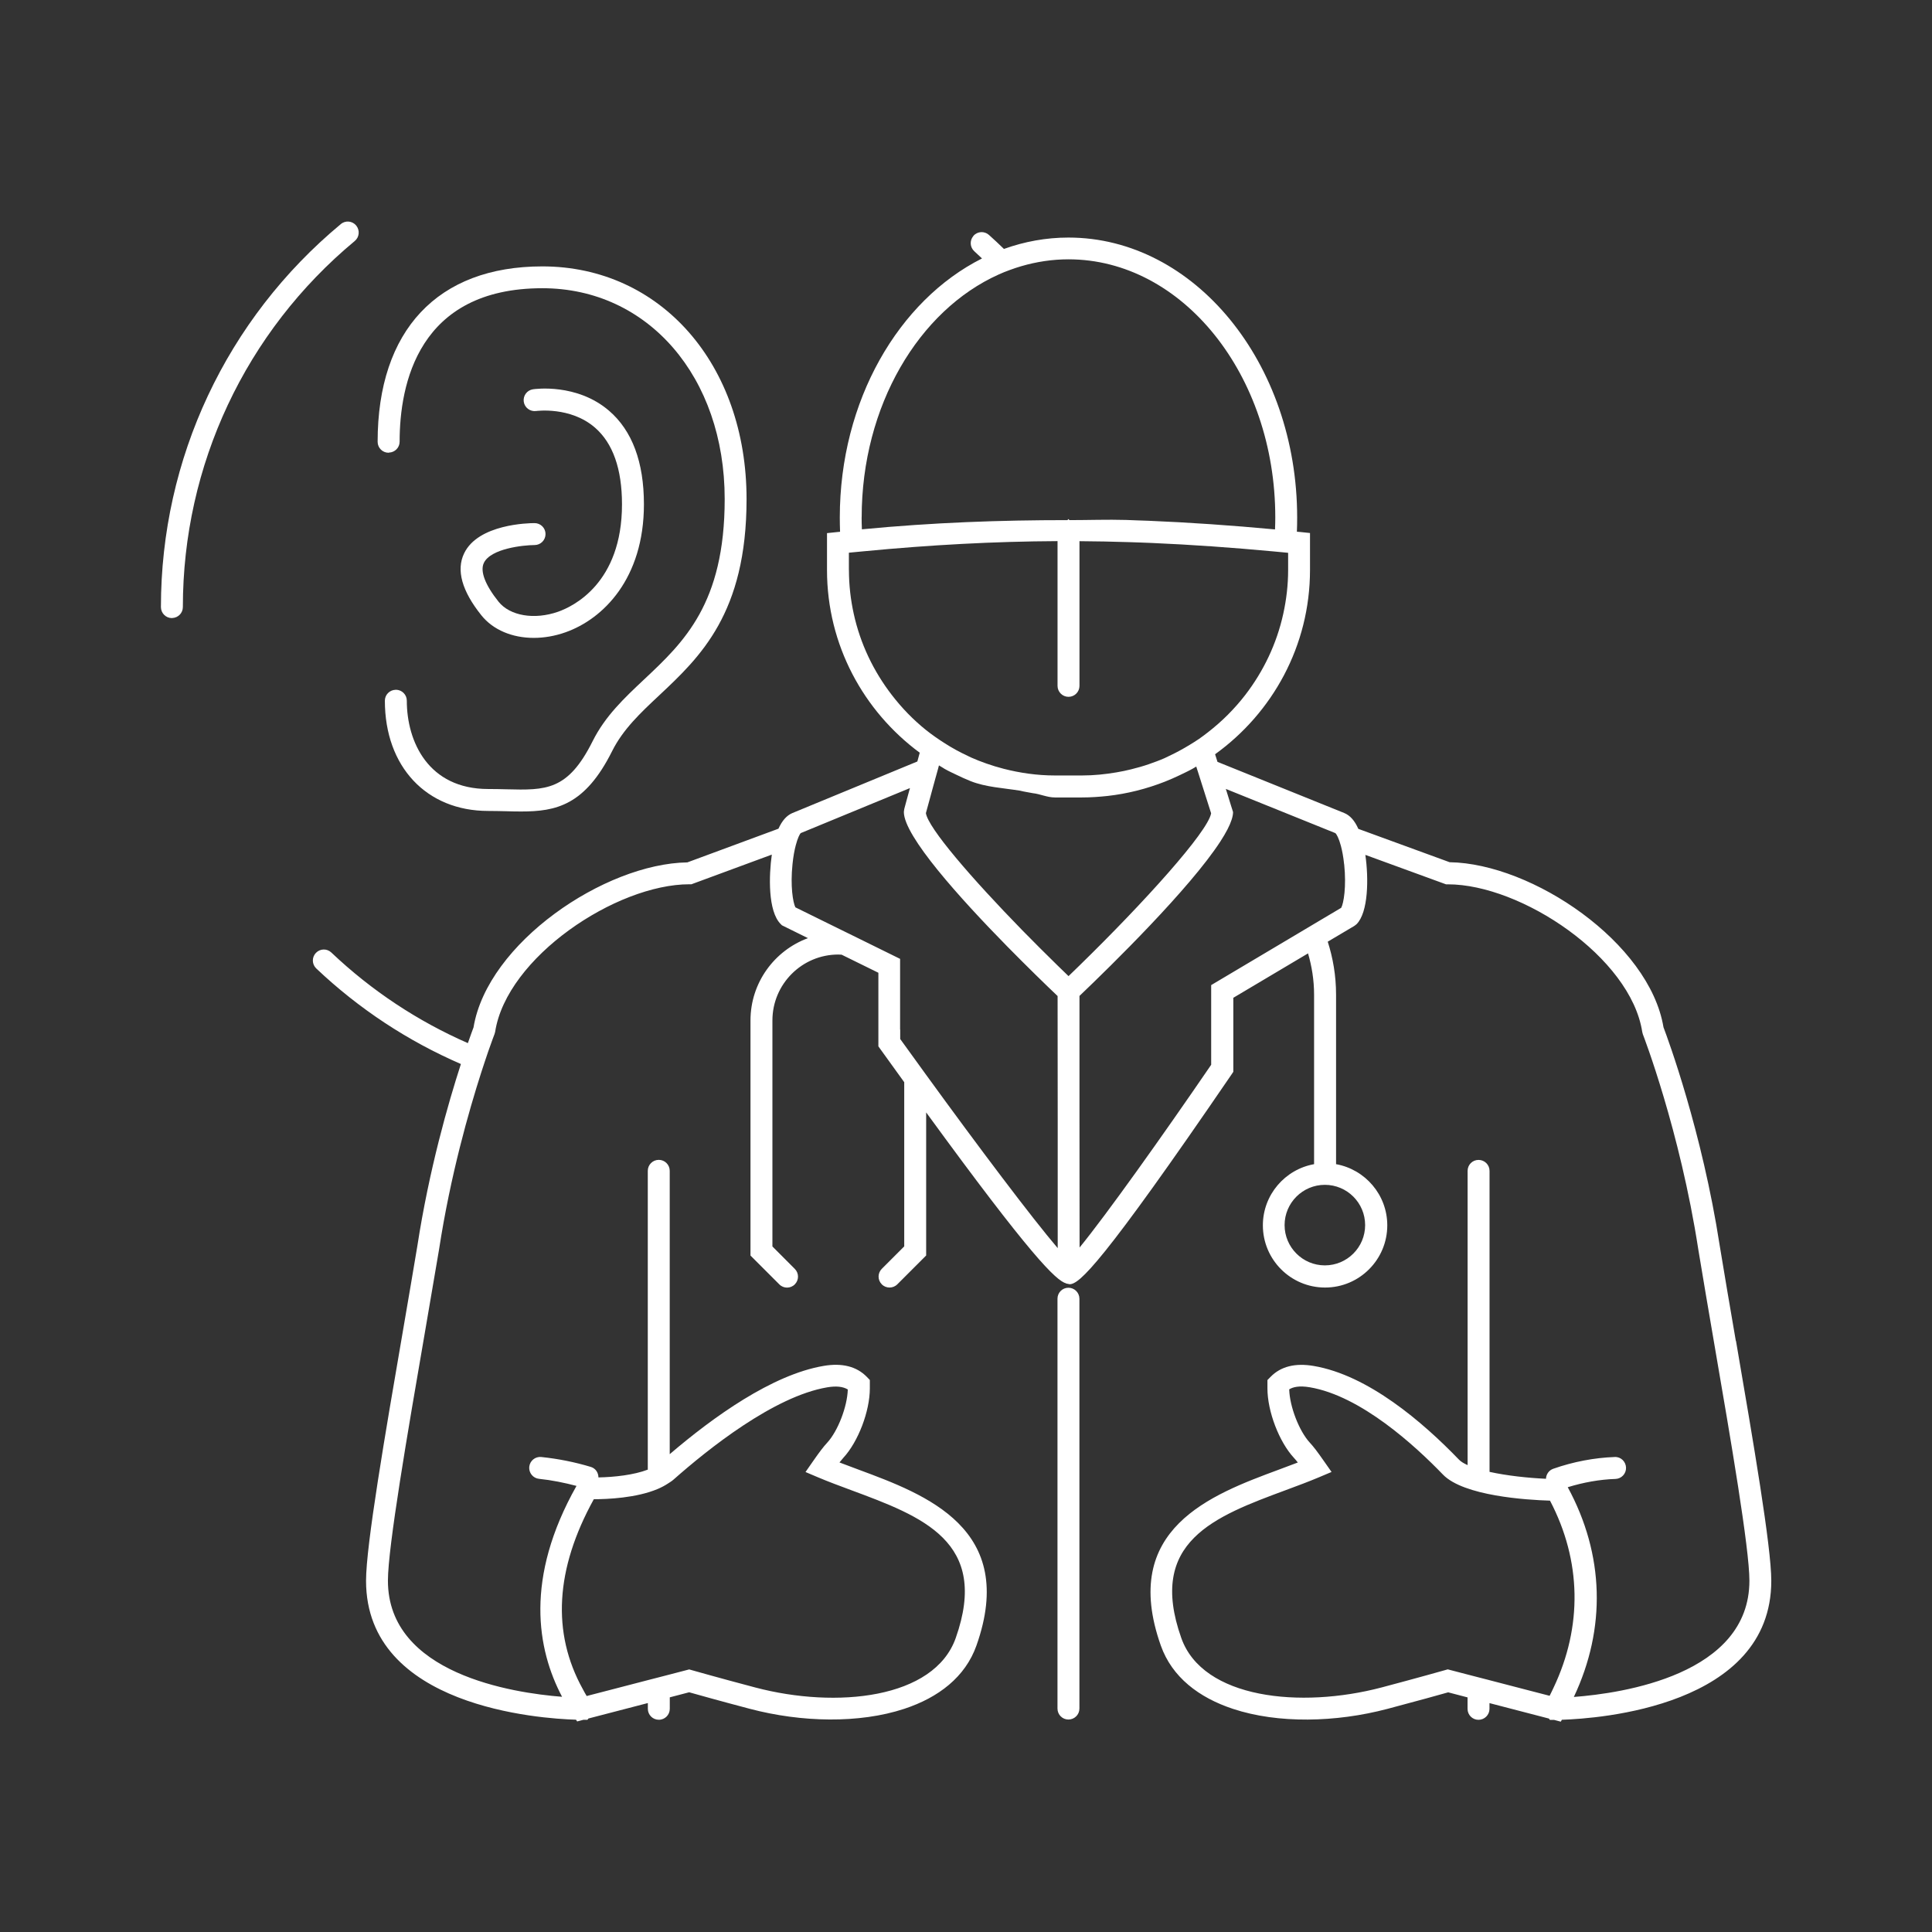 <svg xmlns="http://www.w3.org/2000/svg" id="Capa_1" data-name="Capa 1" viewBox="0 0 355 355"><rect x="0" y="0" width="355" height="355" fill="#333333" stroke="none"/><defs><style>      .cls-1 {        fill: #fff;      }    </style></defs><path class="cls-1" d="M65.47,41.48s-.01-.03-.02-.04c-.71-.86-1.98-.98-2.83-.26-21.01,17.45-33.05,43.1-33.05,70.37,0,1.11.9,2.02,2.01,2.02.02,0,.03-.01.05-.01,1.09-.03,1.97-.91,1.97-2.01,0-26.07,11.51-50.59,31.59-67.27.84-.7.96-1.94.29-2.8Z"></path><path class="cls-1" d="M318.95,246.36c-1.06-6.17-2.09-12.18-2.95-17.44-3.25-21.07-9.56-38.11-10.34-40.17-2.58-15.53-24.11-30.09-39.29-30.32l-16.78-6.13c-.67-1.52-1.53-2.48-2.61-2.92l-23.27-9.39-.44-1.4c10.54-7.59,17.44-19.93,17.44-33.86v-6.79l-1.81-.19c-.2-.02-.4-.04-.6-.05.04-.87.05-1.74.05-2.61,0-28.37-18.85-51.44-42.03-51.44-4.11,0-8.09.74-11.85,2.09-.9-.87-1.82-1.75-2.76-2.58-.83-.74-2.1-.67-2.84.17-.01.01-.01.03-.02.04-.71.83-.63,2.08.19,2.81.48.43.93.88,1.4,1.31-15.31,7.69-26.13,26.13-26.13,47.61,0,.87.02,1.74.05,2.61-.2.02-.4.04-.6.06l-1.8.19v6.79c0,13.76,6.73,25.94,17.04,33.56l-.44,1.61-22.95,9.47c-1.05.44-1.9,1.39-2.57,2.88l-16.74,6.19c-15.19.23-36.72,14.79-39.29,30.32-.15.41-.53,1.41-1.04,2.89-9.16-4.01-17.66-9.6-25.09-16.65-.8-.76-2.05-.73-2.82.06,0,0-.02.01-.02.02-.77.81-.73,2.08.07,2.85,7.87,7.46,16.87,13.35,26.58,17.56-2.34,7.22-5.84,19.4-8,33.42-.77,4.62-1.66,9.82-2.58,15.19-3.37,19.57-6.85,39.81-6.85,46.34,0,23.22,32.12,25.34,38.58,25.53l.21.32,1.14-.3h.75l.18-.24,10.92-2.84v1.06c0,1.11.9,2.01,2.02,2.01s2.01-.9,2.01-2.01v-2.11l3.56-.93c1.45.41,5.73,1.61,11.15,3.04,0,0,0,0,0,0,9.47,2.5,20.1,2.73,28.38,0,6.28-2.07,11.21-5.84,13.26-11.63,7.6-21.47-9.31-27.74-21.66-32.32-1.21-.45-2.38-.89-3.51-1.32.27-.34.5-.61.71-.85,2.73-2.95,4.87-8.56,4.87-12.76v-1.54l-.57-.59c-1.86-1.9-4.53-2.58-7.92-2-9.44,1.6-20.26,9.36-28.28,16.22v-52.07c0-1.11-.9-2.01-2.01-2.01s-2.02.9-2.02,2.01v54.91c-2.53.98-6.18,1.38-9.07,1.43,0-.87-.53-1.67-1.4-1.93-2.95-.89-6.01-1.5-9.1-1.82-1.12-.11-2.09.69-2.21,1.8-.11,1.11.7,2.1,1.8,2.21,2.33.24,4.63.71,6.88,1.3-9.57,16.98-7.25,30.03-2.65,38.75-9.08-.71-32-4.21-32-21.34,0-6.18,3.61-27.15,6.8-45.65.92-5.37,1.82-10.58,2.6-15.23,2.09-13.61,5.48-25.45,7.76-32.54.22-.69.43-1.33.63-1.92.23-.69.45-1.34.64-1.9.7-2,1.13-3.13,1.15-3.17l.12-.42c2.12-13.72,22.24-27.13,35.71-27.13h.36l14.77-5.45c-.55,3.86-.73,10.4,1.62,12.75l.24.24,4.78,2.36c-6.16,2.27-10.56,8.19-10.56,15.12v43.2l5.3,5.3c.78.79,2.06.79,2.84,0,.79-.79.79-2.06,0-2.85l-4.11-4.12v-41.53c0-6.68,5.43-12.11,12.11-12.11.21,0,.41.02.61.03l6.75,3.32v13.52l.38.53c1.53,2.13,2.98,4.14,4.37,6.06v30.17l-4.12,4.12c-.79.79-.79,2.06,0,2.85.39.4.91.59,1.42.59s1.03-.19,1.43-.59l5.3-5.3v-26.29c19.25,26.42,23.87,30.91,25.73,31.42.01,0,.01.02.02.03.1.03.22.05.34.06.02,0,.05.02.07.02,0,0,0,0,.01,0,.07.01.12.04.19.04,1.78,0,5.85-3.56,29.73-38.51l.35-.52v-13.6l13.73-8.16c.68,2.34,1.11,4.86,1.11,7.61v31.12c-5.34.96-9.41,5.63-9.41,11.24,0,6.3,5.12,11.43,11.43,11.43s11.43-5.13,11.43-11.43c0-5.61-4.07-10.28-9.41-11.24v-31.12c0-3.58-.59-6.82-1.53-9.76l4.89-2.9.4-.31c2.17-2.16,2.25-8.39,1.62-12.74l14.82,5.41h.35c13.47,0,33.6,13.41,35.71,27.13l.11.42c.07.17,6.81,17.62,10.19,39.55.87,5.29,1.9,11.31,2.96,17.49,3.02,17.55,6.43,37.43,6.43,43.37,0,17.29-23.37,20.69-32.26,21.36,5.97-12.63,5.6-26.17-1.12-38.54,2.89-.89,5.89-1.43,8.77-1.52,1.11-.04,1.98-.97,1.94-2.08-.04-1.11-.95-2.01-2.08-1.95-3.72.13-7.62.87-11.29,2.16-.81.28-1.31,1.03-1.34,1.84-3.32-.15-7.2-.57-10.37-1.27v-55.31c0-1.11-.9-2.01-2.02-2.01s-2.01.9-2.01,2.01v54.07c-.69-.31-1.25-.65-1.6-1.02-6.66-6.91-16.69-15.51-26.68-17.2-3.4-.58-6.06.09-7.92,2l-.58.59v1.54c0,4.21,2.14,9.81,4.87,12.76.22.23.44.5.71.85-1.13.44-2.3.87-3.51,1.32-12.35,4.58-29.26,10.85-21.66,32.32,2.05,5.79,6.99,9.56,13.26,11.63,8.28,2.74,18.91,2.5,28.38,0,0,0,0,0,0,0,5.42-1.43,9.71-2.63,11.16-3.04l3.56.93v2.11c0,1.11.9,2.01,2.01,2.01s2.02-.9,2.02-2.01v-1.06l10.92,2.84.18.24h.75l1.25.33.2-.35c6.69-.21,38.48-2.43,38.48-25.53,0-6.28-3.3-25.49-6.48-44.05ZM243.44,232.51c-4.08,0-7.4-3.32-7.4-7.4s3.32-7.4,7.4-7.4,7.4,3.31,7.4,7.4-3.32,7.4-7.4,7.4ZM246.99,158.81c.43,4.12-.1,7.2-.55,8l-4.01,2.38-3.51,2.09-16.37,9.73v14.64c-9.07,13.26-19.27,27.57-24.18,33.58l-.02-24.85v-21.37h-.01c5.9-5.63,20.28-19.73,25.91-28.41.51-.79.95-1.53,1.3-2.21.65-1.27,1.02-2.35,1.02-3.18l-.36-1.14-.75-2.42-.22-.69,15.91,6.42,4.21,1.7c.23.18.65.93,1.03,2.36.23.87.45,1.99.59,3.38ZM165.39,189.18v-12.99l-9.38-4.62-.35-.17-3.68-1.81-5.83-2.87c-.45-.89-.95-3.91-.53-7.93.14-1.42.36-2.56.59-3.44.36-1.39.76-2.13.92-2.27l4.95-2.04,8.27-3.41,6.85-2.82-.2.72-.44,1.61-.21.78-.2.75-.07.53c0,4.43,10.31,15.86,19.01,24.72,3.67,3.73,7.04,7.01,9.24,9.1l.02,22.77v23.55c-4.73-5.54-14.53-18.55-24.19-31.86-1.35-1.86-2.7-3.72-4.03-5.57-.24-.33-.48-.67-.72-.99v-1.74ZM155.98,104.72v-3.16c.23-.02.46-.04.69-.07.67-.07,1.34-.13,2.01-.19,12.4-1.19,24-1.81,35.64-1.87v26.59h0c0,1.11.9,2.02,2.01,2.02h.01c1.11,0,2.01-.9,2.01-2.01h0v-26.59c3.07.02,6.14.08,9.24.18.69.02,1.37.04,2.06.07.68.02,1.35.05,2.03.08,7.2.31,14.57.83,22.31,1.55.67.06,1.33.12,2.01.19.23.02.45.04.69.07v3.15c0,2.76-.32,5.44-.89,8.04-1.21,5.53-3.65,10.59-6.99,14.93-1.97,2.55-4.26,4.84-6.81,6.82-.55.43-1.1.85-1.68,1.25-.57.4-1.17.75-1.76,1.12-1.2.73-2.43,1.4-3.71,2-.29.14-.57.29-.87.42-.93.41-1.9.76-2.87,1.1-1.07.37-2.16.68-3.27.95-.89.22-1.78.41-2.69.56-2.06.35-4.17.57-6.33.57h-4.98c-3.26,0-6.41-.46-9.42-1.23-1.08-.28-2.15-.6-3.19-.97-.96-.34-1.9-.7-2.81-1.11-.2-.09-.4-.19-.6-.29-1.45-.68-2.84-1.43-4.18-2.29-.6-.38-1.19-.77-1.77-1.18-.59-.42-1.17-.84-1.73-1.29-2.34-1.88-4.44-4.05-6.27-6.43-3.35-4.34-5.79-9.4-7-14.93-.57-2.6-.88-5.28-.88-8.04ZM158.33,95.07c0-20.53,10.51-38.04,25.17-44.63.66-.3,1.33-.57,2.02-.82.7-.26,1.4-.49,2.11-.7,2.8-.82,5.71-1.27,8.7-1.27,20.95,0,38,21.27,38,47.41,0,.74-.02,1.49-.05,2.22-8.06-.75-15.74-1.28-23.23-1.59-.68-.03-1.36-.05-2.04-.07-.69-.03-1.39-.05-2.08-.08-3.5-.1-6.95.03-10.42.03-.1-.01-.08-.18-.19-.18s-.09.17-.18.18c-12.35,0-24.62.43-37.77,1.69-.03-.73-.05-1.47-.05-2.21ZM220.02,141.51l.5,1.57.27.86.46,1.44.31.98.98,3.08c-.59,3.4-12.29,16.36-24.19,27.97h0c-.67.65-1.34,1.31-2.01,1.95,0,0,0,0,0,0-.67-.65-1.34-1.3-2.01-1.95-2.19-2.14-4.36-4.31-6.47-6.46-9.39-9.62-17.31-18.81-17.73-21.54l.88-3.21.34-1.26.31-1.12.2-.74.15-.53.31-1.12.21-.79c.25.15.48.3.73.44.1.06.19.13.3.19.21.11.41.23.62.34.49.26,1,.48,1.51.73.86.42,1.73.82,2.63,1.18,2.83,1.13,6.05,1.27,9.14,1.77.75.2,1.53.29,2.29.45,1.41.15,2.64.79,4.09.79h4.98c1.57,0,3.12-.11,4.65-.27,3.69-.41,7.23-1.32,10.57-2.63.91-.36,1.8-.75,2.68-1.17.83-.4,1.67-.79,2.47-1.24.18-.1.34-.21.52-.31.03-.02.07-.04.1-.06l.21.68ZM109.11,275.48c2.48-.01,7.8-.21,11.78-1.9.65-.28,1.26-.6,1.82-.97.36-.23.72-.45,1.03-.72,6.35-5.62,18.47-15.31,28.25-16.97,1.65-.28,2.9-.15,3.79.39-.09,3.15-1.82,7.66-3.8,9.8-.67.72-1.38,1.65-2.55,3.33l-1.42,2.04,2.29.97c1.91.81,3.92,1.55,6.04,2.34,13.14,4.87,25.54,9.47,19.27,27.2-3.96,11.17-21.93,13.01-36.83,9.08-6.66-1.76-11.61-3.17-11.61-3.17l-.53-.15-3.61.94-2.01.52-2.02.52-7.04,1.83-3.13.81-1.03.27c-.26-.43-.49-.86-.72-1.29-5.72-10.33-5.05-22.04,2.03-34.87ZM273.66,308.72l-2.02-.52-2.01-.52-3.61-.94-.53.15s-4.96,1.41-11.61,3.17c-14.9,3.93-32.87,2.09-36.82-9.08-6.28-17.73,6.13-22.33,19.27-27.2,2.12-.79,4.13-1.53,6.04-2.34l2.3-.97-1.43-2.04c-1.17-1.68-1.88-2.61-2.55-3.33-1.98-2.14-3.72-6.66-3.8-9.81.67-.41,1.79-.72,3.79-.38,9.38,1.59,19.34,10.73,24.45,16.03h0c3.79,3.94,15.35,4.67,19.68,4.8,5.8,11.07,6,23.14.63,34.42-.23.48-.45.96-.7,1.44l-.92-.24-3.13-.81-7.04-1.83Z"></path><path class="cls-1" d="M194.31,238.64v75.31c0,1.11.9,2.01,2.01,2.01s2.02-.9,2.02-2.01v-75.31c0-1.11-.9-2.02-2.02-2.02s-2.01.9-2.01,2.02Z"></path><path class="cls-1" d="M71.47,83.16c1.09-.03,1.96-.91,1.96-2,0-10.53,3.4-28.2,26.23-28.2,19.41,0,33.5,16.29,33.5,38.74,0,19.23-7.52,26.3-14.79,33.13-3.68,3.46-7.16,6.73-9.48,11.37-4.55,9.11-8.57,9.01-15.86,8.83-1.05-.03-2.15-.05-3.31-.05-11.05,0-14.97-8.74-14.97-16.23,0-1.11-.9-2.01-2.02-2.01-.02,0-.04.01-.05.01-1.09.03-1.96.91-1.96,2,0,12.12,7.63,20.26,18.99,20.26,1.12,0,2.18.03,3.21.05.97.03,1.91.05,2.84.05,6.43,0,11.74-1.13,16.72-11.1,2-4,5.22-7.03,8.64-10.23,7.53-7.07,16.06-15.08,16.06-36.06,0-24.78-15.78-42.77-37.53-42.77-19.23,0-30.26,11.75-30.26,32.23,0,1.11.9,2.01,2.01,2.01.02,0,.04-.01.05-.01Z"></path><path class="cls-1" d="M100.24,98.13c0-1.11-.9-2.01-2.02-2.01-1.05,0-10.35.16-12.94,5.56-1.48,3.07-.41,6.91,3.17,11.38,2.16,2.7,5.7,4.15,9.63,4.15,1.88,0,3.86-.33,5.81-1.02,6.97-2.45,14.43-9.91,14.43-23.53,0-7.74-2.15-13.52-6.4-17.18-5.93-5.1-13.66-4-13.99-3.95-1.1.17-1.85,1.19-1.69,2.29.16,1.1,1.19,1.85,2.28,1.7.05,0,6.29-.86,10.8,3.05,3.3,2.86,4.97,7.6,4.97,14.1,0,14.49-8.98,18.76-11.73,19.73-4.36,1.53-8.87.77-10.96-1.85-2.46-3.08-3.42-5.61-2.69-7.12,1.27-2.66,7.31-3.27,9.32-3.28,1.11,0,2.01-.9,2.01-2.02Z"></path></svg>